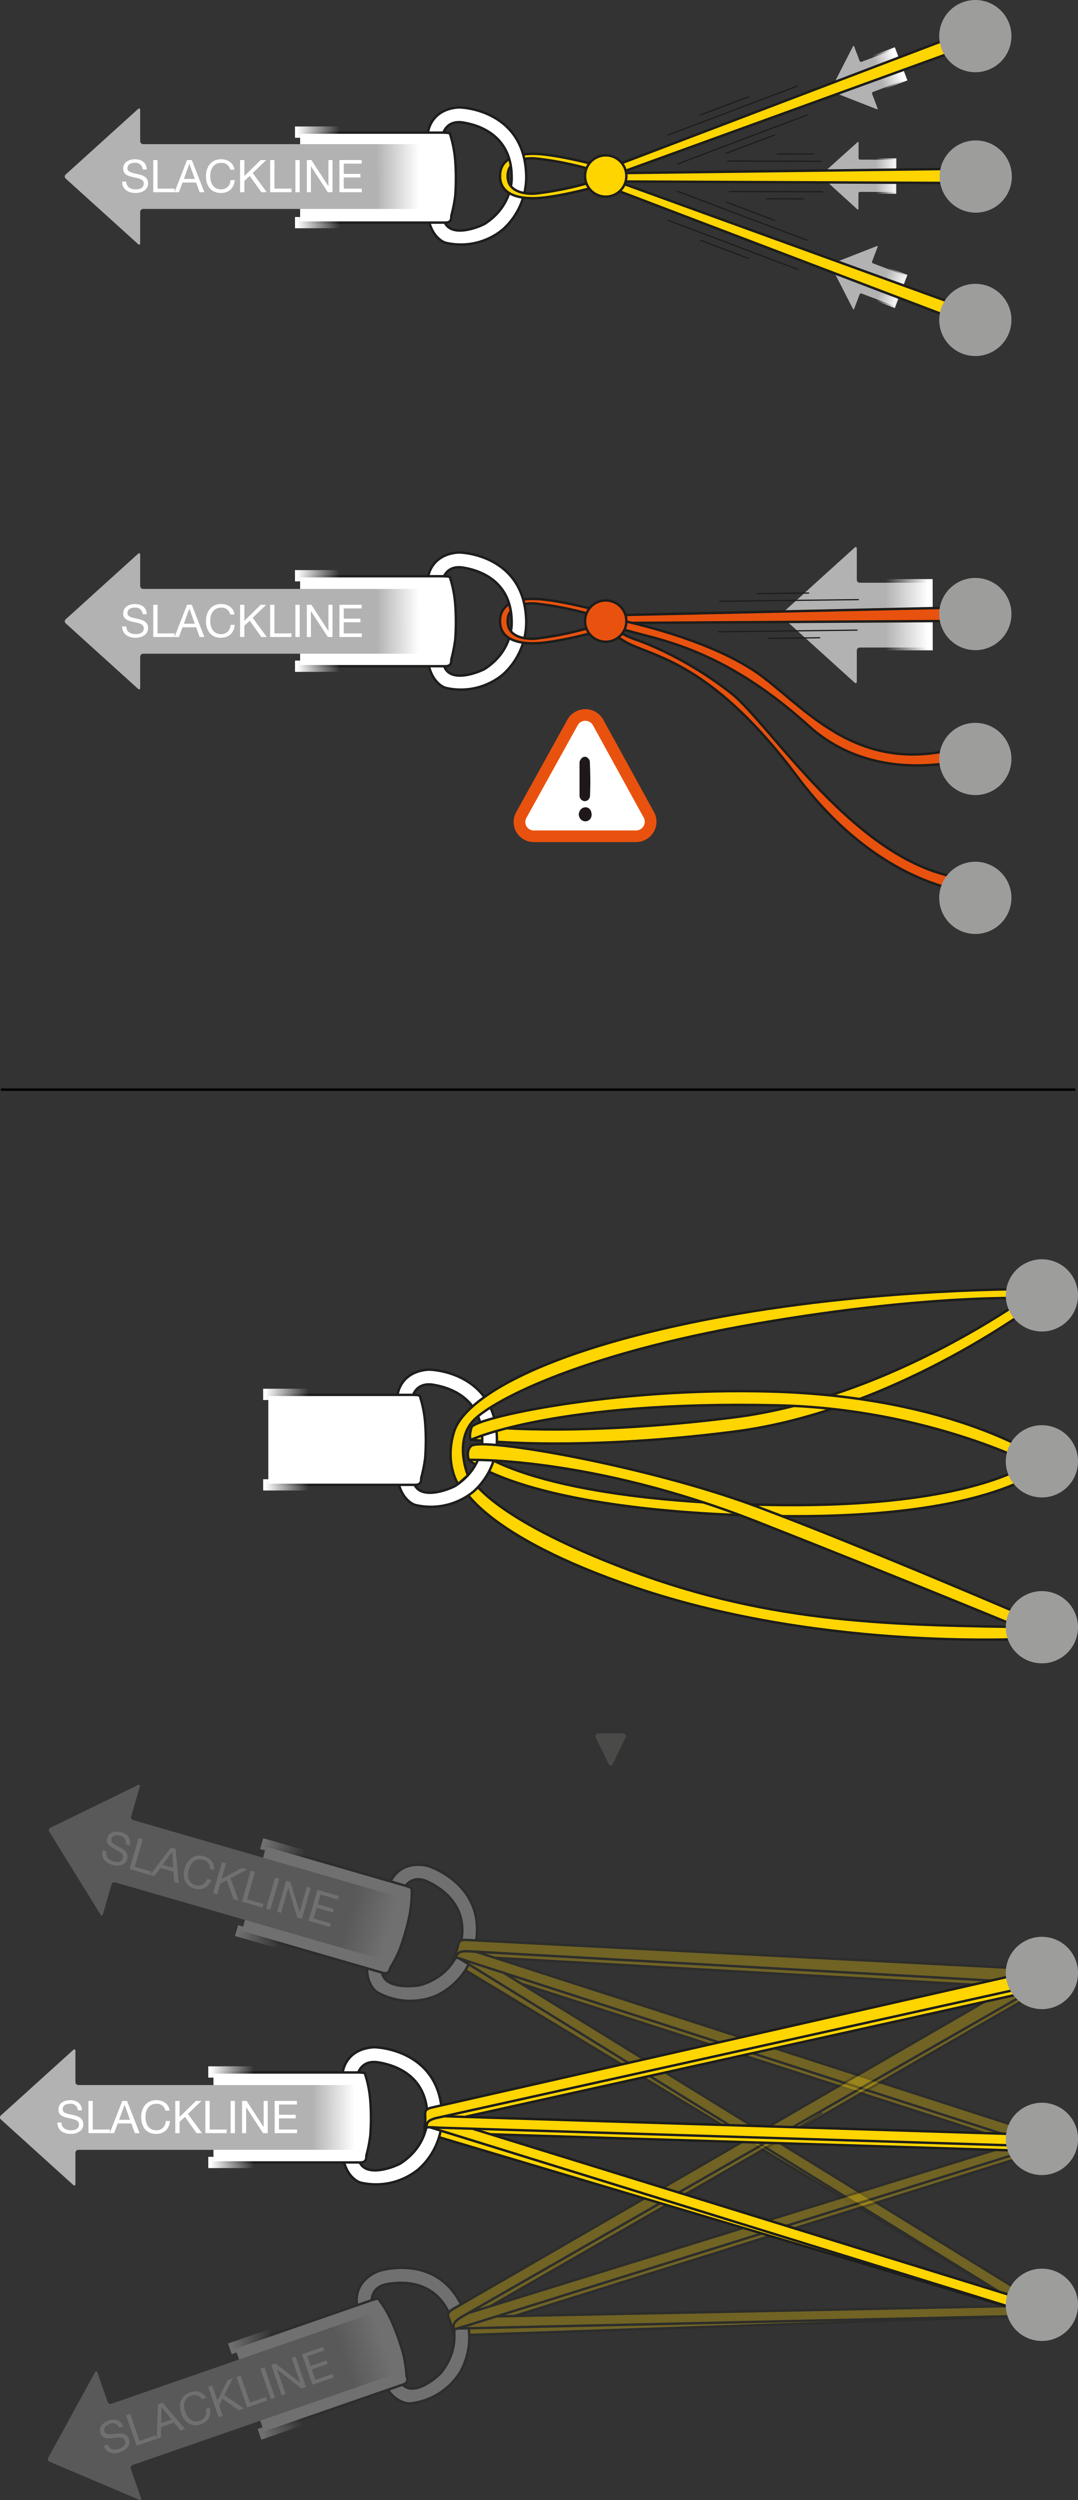 <svg xmlns="http://www.w3.org/2000/svg" xmlns:xlink="http://www.w3.org/1999/xlink" viewBox="0 0 357.505 828.849"><rect x="0" y="0" width="357.505" height="828.849" fill="#333333" stroke="none"/><defs><linearGradient id="linear-gradient" x1="689.248" y1="1514.079" x2="681.314" y2="1514.079" gradientTransform="matrix(-1.783, -0, 0, -1.341, 1522.624, 2234.486)" gradientUnits="userSpaceOnUse"><stop offset="0" stop-color="#fff" stop-opacity="0"/><stop offset="1" stop-color="#fff"/></linearGradient><linearGradient id="linear-gradient-2" x1="299.153" y1="1556.732" x2="295.205" y2="1556.732" gradientTransform="matrix(-1.783, -0, 0, -1.341, 824.368, 2110.32)" xlink:href="#linear-gradient"/><linearGradient id="linear-gradient-3" x1="1136.895" y1="-1374.488" x2="1132.948" y2="-1374.488" gradientTransform="matrix(-0, -1.783, -1.341, 0, -1547.683, 2119.695)" xlink:href="#linear-gradient"/><linearGradient id="linear-gradient-4" x1="1109.869" y1="-1361.898" x2="1105.921" y2="-1361.898" gradientTransform="matrix(-0, -1.783, -1.341, 0, -1532.694, 2034.7)" xlink:href="#linear-gradient"/><linearGradient id="linear-gradient-5" x1="1139.364" y1="-2403.011" x2="1131.429" y2="-2403.011" gradientTransform="matrix(1.783, 0, -0, 0.212, -1918.796, 553.642)" xlink:href="#linear-gradient"/><linearGradient id="linear-gradient-6" x1="1139.348" y1="-2261.632" x2="1131.414" y2="-2261.632" gradientTransform="matrix(1.783, 0, -0, 0.212, -1918.762, 553.654)" xlink:href="#linear-gradient"/><linearGradient id="linear-gradient-7" x1="1139.286" y1="-1709.95" x2="1131.352" y2="-1709.95" gradientTransform="matrix(1.783, 0, -0, 0.212, -1918.642, 553.642)" xlink:href="#linear-gradient"/><linearGradient id="linear-gradient-8" x1="1139.27" y1="-1568.571" x2="1131.336" y2="-1568.571" gradientTransform="matrix(1.783, 0, -0, 0.212, -1918.608, 553.655)" xlink:href="#linear-gradient"/><linearGradient id="linear-gradient-9" x1="1133.299" y1="-289.592" x2="1125.277" y2="-289.592" gradientTransform="matrix(1.783, 0, -0, 0.212, -1918.325, 553.688)" xlink:href="#linear-gradient"/><linearGradient id="linear-gradient-10" x1="1133.315" y1="-430.971" x2="1125.293" y2="-430.971" gradientTransform="matrix(1.783, 0, -0, 0.212, -1918.357, 553.677)" xlink:href="#linear-gradient"/><linearGradient id="linear-gradient-11" x1="783.833" y1="1622.639" x2="775.899" y2="1622.639" gradientTransform="matrix(-1.783, -0, 0, -1.341, 1522.441, 2234.698)" xlink:href="#linear-gradient"/><linearGradient id="linear-gradient-12" x1="783.913" y1="1512.677" x2="775.979" y2="1512.677" gradientTransform="matrix(-1.783, -0, 0, -1.341, 1522.626, 2234.698)" xlink:href="#linear-gradient"/><linearGradient id="linear-gradient-13" x1="1173.638" y1="1112.404" x2="1165.616" y2="1112.404" gradientTransform="matrix(-0, 1.783, -0.212, -0, 322.705, -1443.597)" xlink:href="#linear-gradient"/><linearGradient id="linear-gradient-14" x1="745.569" y1="1088.46" x2="737.635" y2="1088.46" gradientTransform="matrix(0, -1.783, 1.341, 0, -1337.417, 1959.437)" xlink:href="#linear-gradient"/><linearGradient id="linear-gradient-15" x1="1173.653" y1="971.024" x2="1165.632" y2="971.024" gradientTransform="matrix(-0, 1.783, -0.212, -0, 301.047, -1472.447)" xlink:href="#linear-gradient"/><linearGradient id="linear-gradient-16" x1="1120.986" y1="-401.355" x2="1112.965" y2="-401.355" gradientTransform="matrix(1.783, 0, -0, 0.212, -1898.052, 889.404)" xlink:href="#linear-gradient"/><linearGradient id="linear-gradient-17" x1="798.215" y1="1327.997" x2="790.281" y2="1327.997" gradientTransform="matrix(-1.783, -0, 0, -1.341, 1536.482, 2560.43)" xlink:href="#linear-gradient"/><linearGradient id="linear-gradient-18" x1="1121.002" y1="-542.735" x2="1112.98" y2="-542.735" gradientTransform="matrix(1.783, 0, -0, 0.212, -1907.911, 891.048)" xlink:href="#linear-gradient"/><linearGradient id="linear-gradient-19" x1="1122.976" y1="768.977" x2="1114.954" y2="768.977" gradientTransform="matrix(1.783, 0, -0, 0.212, -1918.094, 553.707)" xlink:href="#linear-gradient"/><linearGradient id="linear-gradient-20" x1="796.23" y1="1142.804" x2="788.296" y2="1142.804" gradientTransform="matrix(-1.783, -0, 0, -1.341, 1523.249, 2234.726)" xlink:href="#linear-gradient"/><linearGradient id="linear-gradient-21" x1="1122.991" y1="627.597" x2="1114.97" y2="627.597" gradientTransform="matrix(1.783, 0, -0, 0.212, -1918.124, 553.696)" xlink:href="#linear-gradient"/></defs><title>ancrage-slackline-2-2 </title><g id="Calque_2" data-name="Calque 2"><g id="Calque_1-2" data-name="Calque 1"><path d="M156.123,477.249s32.52,4.326,87.118-2.587,102.782-44.15,102.782-44.15l-1.724-3.122s-47.288,35.817-101.058,42.548-84.469,2.89-84.469,2.89Z" fill="#ffd500" stroke="#1d1d1b" stroke-linecap="round" stroke-linejoin="round" stroke-width="0.8"/><path d="M155.474,484.004s18.543,16.703,98.157,18.56c77.333,1.804,94.218-17.295,94.218-17.295l-1.789-3.331s-16.825,18.942-94.662,16.918S157.295,480.221,157.295,480.221Z" fill="#ffd500" stroke="#1d1d1b" stroke-linecap="round" stroke-linejoin="round" stroke-width="0.8"/><line x1="0.304" y1="361.258" x2="356.635" y2="361.258" fill="none" stroke="#000" stroke-width="0.8"/><path d="M216.843,269.147l-16.73-30.449-.023-.047-.031-.051a6.809,6.809,0,0,0-11.906.039l-.024.035-.016.031-16.922,30.559a6.633,6.633,0,0,0,.051,6.609,6.761,6.761,0,0,0,6.066,3.305h33.477a6.809,6.809,0,0,0,6.027-3.391A6.644,6.644,0,0,0,216.843,269.147Z" fill="#e9520e"/><path d="M213.397,270.94a2.813,2.813,0,0,1,.043,2.922,2.917,2.917,0,0,1-2.562,1.469h-33.684a2.813,2.813,0,0,1-2.551-4.293L191.577,240.463a2.895,2.895,0,0,1,5.066-.012Z" fill="#fff"/><path d="M191.932,269.967a3.034,3.034,0,0,1,.414-1.279,2.16,2.16,0,0,1,.801-.773,2.185,2.185,0,0,1,.984-.268,1.82,1.82,0,0,1,.969.236,2,2,0,0,1,.758.758,2.658,2.658,0,0,1,.328,1.264,2.185,2.185,0,0,1-.574,1.754,2.079,2.079,0,0,1-1.395.646,2.158,2.158,0,0,1-1.473-.537A2.517,2.517,0,0,1,191.932,269.967Zm.285-17.436a2.836,2.836,0,0,1,.715-1.185,1.544,1.544,0,0,1,.957-.457,1.421,1.421,0,0,1,.969.332,2.453,2.453,0,0,1,.754,1.152q.059,1.644.102,3.096.041,1.453.055,2.811.018,1.359-.012,2.686-.029,1.327-.086,2.717a1.921,1.921,0,0,1-.586,1.469,1.639,1.639,0,0,1-1.195.457,1.785,1.785,0,0,1-1.172-.535,1.922,1.922,0,0,1-.527-1.453V252.721Z" fill="#1e181a"/><path d="M196.124,62.315s-12.584,3.397-19.245,3.397c-2.39,0-11.05-.065-11.05-7.345v-.021c0-7.279,8.66-7.345,11.05-7.345,6.661,0,19.671,3.397,19.671,3.397l2.084,2.603a108.062,108.062,0,0,0-20.984-4.465s-9.297-.971-9.297,5.809v.023c0,6.78,9.297,5.809,9.297,5.809a106.886,106.886,0,0,0,20.558-4.465Z" fill="#ffd500" stroke="#1d1d1b" stroke-linecap="round" stroke-linejoin="round" stroke-width="0.8"/><path d="M308.321,214.683h-23.184a1,1,0,0,0-.995.997v10.288c0,.55-.337.697-.742.329l-23.962-21.686a.895.895,0,0,1,0-1.345l23.962-21.689c.405-.368.742-.218.742.331v10.288a1.001,1.001,0,0,0,.995,1.002h23.184" fill="#b2b2b2"/><rect x="292.515" y="191.994" width="16.8" height="23.623" transform="translate(-0.256 0.378) rotate(-0.072)" fill="url(#linear-gradient)"/><path d="M209.143,213.676s-5.265-2.392-6.073-4.676c0,0,.376.051,1.071.145s1.081.128,1.081.128c1.356,1.212,5.226,2.651,5.226,2.651s15.097,4.737,31.881,17.78c13.872,10.779,45.241,62.612,83.265,61.798l.462,4.775s-32.248.559-61.854-39.061C237.236,221.129,218.294,217.961,209.143,213.676Z" fill="#e9520e" stroke="#1d1d1b" stroke-miterlimit="10" stroke-width="0.8"/><path d="M300.298,26.398l-10.786,4.088a.498.498,0,0,0-.287.639l1.814,4.787c.097.256-.034.384-.287.284l-14.972-5.865a.445.445,0,0,1-.237-.625l7.324-14.316c.124-.243.307-.233.404.023l1.814,4.787a.498.498,0,0,0,.64.291l10.786-4.088" fill="#b2b2b2"/><rect x="290.755" y="16.766" width="8.359" height="11.754" transform="translate(11.221 106.342) rotate(-20.827)" fill="url(#linear-gradient-2)"/><polyline points="199.879 56.487 322.653 9.72 324.287 14.22 200.876 58.995" fill="#ffd500" stroke="#1d1d1b" stroke-linecap="round" stroke-linejoin="round" stroke-width="0.8"/><circle cx="323.456" cy="11.973" r="11.973" transform="translate(49.902 184.991) rotate(-34.432)" fill="#9d9d9c"/><line x1="221.579" y1="44.751" x2="264.585" y2="28.476" fill="#ffd500" stroke="#1d1d1b" stroke-linecap="round" stroke-linejoin="round" stroke-width="0.4"/><line x1="232.348" y1="38.124" x2="248.356" y2="32.07" fill="#ffd500" stroke="#1d1d1b" stroke-linecap="round" stroke-linejoin="round" stroke-width="0.4"/><line x1="267.643" y1="38.124" x2="224.637" y2="54.398" fill="#ffd500" stroke="#1d1d1b" stroke-linecap="round" stroke-linejoin="round" stroke-width="0.4"/><line x1="256.874" y1="44.751" x2="240.867" y2="50.805" fill="#ffd500" stroke="#1d1d1b" stroke-linecap="round" stroke-linejoin="round" stroke-width="0.4"/><path d="M300.298,91.397l-10.786-4.088a.498.498,0,0,1-.287-.639l1.814-4.787c.097-.256-.034-.384-.287-.284l-14.972,5.865a.445.445,0,0,0-.237.626l7.324,14.316c.124.243.307.233.404-.023l1.814-4.787a.498.498,0,0,1,.64-.291l10.786,4.088" fill="#b2b2b2"/><rect x="289.058" y="90.973" width="11.754" height="8.359" transform="translate(101.135 336.983) rotate(-69.173)" fill="url(#linear-gradient-3)"/><polyline points="199.879 61.309 322.653 108.076 324.287 103.576 200.876 58.801" fill="#ffd500" stroke="#1d1d1b" stroke-linecap="round" stroke-linejoin="round" stroke-width="0.8"/><line x1="221.579" y1="73.045" x2="264.585" y2="89.32" fill="#ffd500" stroke="#1d1d1b" stroke-linecap="round" stroke-linejoin="round" stroke-width="0.4"/><line x1="232.348" y1="79.672" x2="248.356" y2="85.726" fill="#ffd500" stroke="#1d1d1b" stroke-linecap="round" stroke-linejoin="round" stroke-width="0.4"/><line x1="267.643" y1="79.672" x2="224.637" y2="63.397" fill="#ffd500" stroke="#1d1d1b" stroke-linecap="round" stroke-linejoin="round" stroke-width="0.4"/><line x1="256.874" y1="73.045" x2="240.867" y2="66.991" fill="#ffd500" stroke="#1d1d1b" stroke-linecap="round" stroke-linejoin="round" stroke-width="0.4"/><circle cx="323.456" cy="106.066" r="11.973" transform="translate(-3.302 201.477) rotate(-34.432)" fill="#9d9d9c"/><path d="M296.754,52.953l-11.535-.028a.498.498,0,0,1-.494-.497l.012-5.119c.001-.274-.167-.347-.369-.164L272.42,57.905a.445.445,0,0,0-.002.669l11.896,10.82c.201.184.369.11.37-.164l.012-5.119a.498.498,0,0,1,.496-.498l11.535.028" fill="#b2b2b2"/><rect x="287.179" y="54.177" width="11.754" height="8.359" transform="translate(233.617 351.195) rotate(-89.788)" fill="url(#linear-gradient-4)"/><polyline points="201.426 60.148 323.549 60.693 323.495 55.905 201.476 57.45" fill="#ffd500" stroke="#1d1d1b" stroke-linecap="round" stroke-linejoin="round" stroke-width="0.8"/><line x1="241.862" y1="63.493" x2="272.803" y2="63.583" fill="#ffd500" stroke="#1d1d1b" stroke-linecap="round" stroke-linejoin="round" stroke-width="0.4"/><line x1="254.274" y1="65.903" x2="266.339" y2="65.933" fill="#ffd500" stroke="#1d1d1b" stroke-linecap="round" stroke-linejoin="round" stroke-width="0.4"/><line x1="272.268" y1="53.476" x2="241.327" y2="53.386" fill="#ffd500" stroke="#1d1d1b" stroke-linecap="round" stroke-linejoin="round" stroke-width="0.4"/><line x1="269.848" y1="51.065" x2="257.782" y2="51.035" fill="#ffd500" stroke="#1d1d1b" stroke-linecap="round" stroke-linejoin="round" stroke-width="0.4"/><circle cx="323.593" cy="58.529" r="11.973" transform="translate(90.238 290.226) rotate(-55.048)" fill="#9d9d9c"/><path d="M174.512,58.407c-.42-21.664-20.896-22.928-22.642-22.782-9.225.769-9.926,8.314-9.926,8.314l-.069,8.947-.07,16.999c.35,7.897,4.827,10.331,6.011,10.605a21.91,21.91,0,0,0,18.939-4.403A23.427,23.427,0,0,0,174.512,58.407Zm-13.628,15.724c-1.219.799-14.604,6.709-13.976-4.263l-.488-16.982.208-7.478s.699-5.941,7.198-4.753c2.747.503,15.865,2.866,15.865,18.031C169.69,58.686,170.362,67.911,160.883,74.132Z" fill="#fff" stroke="#1d1d1b" stroke-linecap="round" stroke-linejoin="round" stroke-width="0.8" fill-rule="evenodd"/><path d="M168.354,58.368c0,6.78,9.297,5.809,9.297,5.809a106.886,106.886,0,0,0,20.558-4.465l-2.084,2.603s-12.584,3.397-19.245,3.397c-2.39,0-11.05-.065-11.05-7.345" fill="#ffd500" stroke="#1d1d1b" stroke-linecap="round" stroke-linejoin="round" stroke-width="0.8"/><circle cx="200.876" cy="58.353" r="6.851" fill="#ffd500" stroke="#1d1d1b" stroke-linecap="round" stroke-linejoin="round" stroke-width="0.8"/><path d="M196.124,209.875s-12.584,3.397-19.245,3.397c-2.39,0-11.05-.065-11.05-7.345v-.021c0-7.279,8.66-7.345,11.05-7.345,6.661,0,19.671,3.397,19.671,3.397l2.084,2.603a108.062,108.062,0,0,0-20.984-4.465s-9.297-.971-9.297,5.809v.023c0,6.78,9.297,5.809,9.297,5.809a106.886,106.886,0,0,0,20.558-4.465Z" fill="#e9520e" stroke="#1d1d1b" stroke-miterlimit="10" stroke-width="0.8"/><polyline points="199.879 204.047 322.653 201.32 324.287 205.82 200.876 206.555" fill="#e9520e" stroke="#1d1d1b" stroke-miterlimit="10" stroke-width="0.8"/><circle cx="323.456" cy="203.574" r="11.973" transform="translate(-58.436 218.561) rotate(-34.432)" fill="#9d9d9c"/><line x1="238.685" y1="199.347" x2="284.664" y2="198.797" fill="#ffd500" stroke="#1d1d1b" stroke-linecap="round" stroke-linejoin="round" stroke-width="0.4"/><line x1="251.073" y1="196.812" x2="268.186" y2="196.611" fill="#ffd500" stroke="#1d1d1b" stroke-linecap="round" stroke-linejoin="round" stroke-width="0.4"/><line x1="284.23" y1="208.909" x2="238.251" y2="209.458" fill="#ffd500" stroke="#1d1d1b" stroke-linecap="round" stroke-linejoin="round" stroke-width="0.4"/><line x1="271.842" y1="211.444" x2="254.729" y2="211.645" fill="#ffd500" stroke="#1d1d1b" stroke-linecap="round" stroke-linejoin="round" stroke-width="0.4"/><circle cx="323.456" cy="297.666" r="11.973" transform="translate(-111.639 235.046) rotate(-34.432)" fill="#9d9d9c"/><path d="M203.906,207.583s-5.035-1.724-5.843-4.007c0,0,.376.051,1.071.145s1.081.128,1.081.128c1.356,1.212,4.928,1.663,4.928,1.663s31.001,6.076,47.902,18.967c16.562,12.633,34.85,35.524,72.549,20.976l.462,4.775s-33.384,12.544-57.869-9.587C235.882,211.444,213.058,211.867,203.906,207.583Z" fill="#e9520e" stroke="#1d1d1b" stroke-miterlimit="10" stroke-width="0.8"/><circle cx="323.456" cy="251.618" r="11.973" transform="translate(-85.602 226.978) rotate(-34.432)" fill="#9d9d9c"/><path d="M174.512,205.967c-.42-21.664-20.896-22.928-22.642-22.782-9.225.769-9.926,8.314-9.926,8.314l-.069,8.947-.07,16.999c.35,7.897,4.827,10.331,6.011,10.605a21.91,21.91,0,0,0,18.939-4.403A23.427,23.427,0,0,0,174.512,205.967Zm-13.628,15.724c-1.219.799-14.604,6.709-13.976-4.263l-.488-16.982.208-7.478s.699-5.941,7.198-4.753c2.747.503,15.865,2.866,15.865,18.031C169.69,206.246,170.362,215.47,160.883,221.691Z" fill="#fff" stroke="#1d1d1b" stroke-linecap="round" stroke-linejoin="round" stroke-width="0.8" fill-rule="evenodd"/><path d="M168.354,205.928c0,6.78,9.297,5.809,9.297,5.809a106.886,106.886,0,0,0,20.558-4.465l-2.084,2.603s-12.584,3.397-19.245,3.397c-2.39,0-11.05-.065-11.05-7.345" fill="#e9520e" stroke="#1d1d1b" stroke-miterlimit="10" stroke-width="0.8"/><circle cx="200.876" cy="205.913" r="6.851" fill="#e9520e" stroke="#1d1d1b" stroke-miterlimit="10" stroke-width="0.8"/><path d="M99.532,43.969h46.243c3.083,0,3.543.108,3.543.673a38.602,38.602,0,0,1,1.659,8.703,78.08,78.08,0,0,1,0,11.516,46.721,46.721,0,0,1-1.292,6.598c-.081.727.242,2.342-2.019,2.342h-48.133" fill="#fff" stroke="#1d1d1b" stroke-linecap="round" stroke-linejoin="round" stroke-width="0.8" fill-rule="evenodd"/><rect x="97.838" y="41.931" width="16.8" height="3.738" transform="translate(-0.046 0.111) rotate(-0.06)" fill="url(#linear-gradient-5)"/><rect x="97.838" y="71.932" width="16.8" height="3.738" transform="translate(-0.077 0.111) rotate(-0.06)" fill="url(#linear-gradient-6)"/><path d="M99.532,191.037h46.243c3.083,0,3.543.108,3.543.673a38.602,38.602,0,0,1,1.659,8.703,78.08,78.08,0,0,1,0,11.516,46.721,46.721,0,0,1-1.292,6.598c-.081.727.242,2.342-2.019,2.342h-48.133" fill="#fff" stroke="#1d1d1b" stroke-linecap="round" stroke-linejoin="round" stroke-width="0.8" fill-rule="evenodd"/><rect x="97.838" y="188.999" width="16.8" height="3.738" transform="matrix(1, -0.001, 0.001, 1, -0.2, 0.111)" fill="url(#linear-gradient-7)"/><rect x="97.838" y="219" width="16.8" height="3.738" transform="translate(-0.23 0.111) rotate(-0.06)" fill="url(#linear-gradient-8)"/><path d="M344.3,543.136s-69.649,4.888-133.658-16.85c-50.936-17.298-57.427-33.7-57.427-33.7l2.921-2.766s5.223,12.93,52.627,30.771,87.474,18.292,136.769,18.901" fill="#ffd500" stroke="#1d1d1b" stroke-linecap="round" stroke-linejoin="round" stroke-width="0.8"/><path d="M164.797,476.885c-.424-21.664-21.127-22.928-22.892-22.782-9.327.768-10.035,8.314-10.035,8.314l-.069,8.947-.071,16.999c.354,7.897,4.88,10.331,6.077,10.605a22.323,22.323,0,0,0,19.148-4.403A23.285,23.285,0,0,0,164.797,476.885Zm-13.779,15.724c-1.232.799-14.766,6.709-14.131-4.263l-.494-16.982.211-7.478s.707-5.941,7.278-4.753c2.777.503,16.04,2.866,16.04,18.031C159.922,477.164,160.601,486.388,151.018,492.609Z" fill="#fff" stroke="#1d1d1b" stroke-linecap="round" stroke-linejoin="round" stroke-width="0.8" fill-rule="evenodd"/><path d="M88.989,462.447h46.753c3.117,0,3.582.108,3.582.673a38.236,38.236,0,0,1,1.677,8.703,77.236,77.236,0,0,1,0,11.516,46.274,46.274,0,0,1-1.307,6.598c-.082.727.245,2.342-2.042,2.342H88.989" fill="#fff" stroke="#1d1d1b" stroke-linecap="round" stroke-linejoin="round" stroke-width="0.8" fill-rule="evenodd"/><rect x="87.277" y="490.41" width="16.986" height="3.738" transform="translate(-0.507 0.099) rotate(-0.059)" fill="url(#linear-gradient-9)"/><rect x="87.277" y="460.409" width="16.986" height="3.738" transform="translate(-0.479 0.099) rotate(-0.059)" fill="url(#linear-gradient-10)"/><path d="M342.436,536.874s-55.076-23.774-91.199-37.307-91.696-23.257-95.008-20.165c-1.827,1.706-.756,4.601-.756,4.601s40.386-1.229,95.678,20.53c51.361,20.213,91.285,36.799,91.285,36.799" fill="#ffd500" stroke="#1d1d1b" stroke-linecap="round" stroke-linejoin="round" stroke-width="0.8"/><path d="M344.3,427.391s-54.933-.669-109.786,10.034-80.455,26.075-83.924,37.238c-3.234,10.405,1.322,17.336,1.322,17.336L155.177,489.12s-4.587-10.819,1.528-17.854c5.163-5.939,33.614-22.007,94.609-32.503s94.709-8.25,94.709-8.25" fill="#ffd500" stroke="#1d1d1b" stroke-linecap="round" stroke-linejoin="round" stroke-width="0.8"/><circle cx="345.532" cy="429.472" r="11.973" transform="translate(-151.551 667.687) rotate(-76.787)" fill="#9d9d9c"/><circle cx="345.532" cy="539.491" r="11.973" transform="translate(-258.658 752.558) rotate(-76.787)" fill="#9d9d9c"/><path d="M139.029,69.274H47.487a1,1,0,0,0-.995.997v10.288c0,.55-.337.697-.742.329L21.788,59.202a.895.895,0,0,1,0-1.345l23.962-21.689c.405-.368.742-.218.742.331V46.788a1.001,1.001,0,0,0,.995,1.002h91.542" fill="#b2b2b2"/><rect x="123.701" y="46.585" width="16.8" height="23.623" transform="translate(-0.073 0.166) rotate(-0.072)" fill="url(#linear-gradient-11)"/><path d="M47.313,56.178a2.317,2.317,0,0,0-2.647-2.183c-1.211,0-2.393.434-2.393,1.824,0,2.632,6.834.778,6.834,4.979,0,2.273-2.228,3.186-4.172,3.186-2.393,0-4.412-1.182-4.412-3.769h1.346c0,1.794,1.496,2.572,3.11,2.572,1.286,0,2.707-.404,2.707-1.944,0-2.931-6.833-1.002-6.833-4.919,0-2.153,1.914-3.125,3.873-3.125,2.183,0,3.858,1.032,3.933,3.379Z" fill="#fff"/><path d="M50.826,53.053h1.42v9.48h5.652v1.196H50.826Z" fill="#fff"/><path d="M62.039,53.053h1.57l4.172,10.677H66.211l-1.166-3.215H60.529l-1.196,3.215H57.867ZM60.978,59.319h3.619l-1.78-4.98h-.03Z" fill="#fff"/><path d="M76.333,56.268a2.812,2.812,0,0,0-2.99-2.273c-2.542,0-3.619,2.094-3.619,4.322,0,2.438,1.077,4.471,3.634,4.471A3.021,3.021,0,0,0,76.438,59.708h1.42c-.284,2.677-1.914,4.277-4.621,4.277-3.305,0-4.935-2.453-4.935-5.563s1.765-5.623,5.054-5.623c2.228,0,4.083,1.196,4.396,3.469Z" fill="#fff"/><path d="M79.621,53.053H81.041v5.323l5.413-5.323h1.839L83.793,57.36l4.681,6.37H86.679l-3.858-5.398L81.041,59.992v3.738H79.621Z" fill="#fff"/><path d="M89.593,53.053h1.42v9.48H96.666v1.196H89.593Z" fill="#fff"/><path d="M97.966,53.053h1.421V63.73h-1.421Z" fill="#fff"/><path d="M101.763,53.053h1.51l5.623,8.658h.03v-8.658h1.346V63.73h-1.555l-5.578-8.568h-.03v8.568h-1.346Z" fill="#fff"/><path d="M112.573,53.053h7.372v1.196h-5.952v3.395h5.548v1.196h-5.548v3.693h5.997v1.196h-7.417Z" fill="#fff"/><path d="M139.029,216.733H47.487a1,1,0,0,0-.995.997v10.288c0,.55-.337.697-.742.329L21.788,206.661a.895.895,0,0,1,0-1.345l23.962-21.689c.405-.368.742-.218.742.331v10.288a1.001,1.001,0,0,0,.995,1.002h91.542" fill="#b2b2b2"/><rect x="123.701" y="194.044" width="16.8" height="23.623" transform="translate(-0.258 0.166) rotate(-0.072)" fill="url(#linear-gradient-12)"/><path d="M47.313,203.637a2.317,2.317,0,0,0-2.647-2.183c-1.211,0-2.393.434-2.393,1.824,0,2.632,6.834.778,6.834,4.979,0,2.273-2.228,3.186-4.172,3.186-2.393,0-4.412-1.182-4.412-3.769h1.346c0,1.794,1.496,2.572,3.11,2.572,1.286,0,2.707-.404,2.707-1.944,0-2.931-6.833-1.002-6.833-4.919,0-2.153,1.914-3.125,3.873-3.125,2.183,0,3.858,1.032,3.933,3.379Z" fill="#fff"/><path d="M50.826,200.512h1.42v9.48h5.652v1.196H50.826Z" fill="#fff"/><path d="M62.039,200.512h1.57l4.172,10.677H66.211l-1.166-3.215H60.529l-1.196,3.215H57.867ZM60.978,206.778h3.619l-1.78-4.98h-.03Z" fill="#fff"/><path d="M76.333,203.727a2.812,2.812,0,0,0-2.99-2.273c-2.542,0-3.619,2.094-3.619,4.322,0,2.438,1.077,4.471,3.634,4.471a3.021,3.021,0,0,0,3.081-3.081h1.42c-.284,2.677-1.914,4.277-4.621,4.277-3.305,0-4.935-2.453-4.935-5.563s1.765-5.623,5.054-5.623c2.228,0,4.083,1.196,4.396,3.469Z" fill="#fff"/><path d="M79.621,200.512H81.041v5.323l5.413-5.323h1.839L83.793,204.819l4.681,6.37H86.679l-3.858-5.398-1.78,1.66v3.738H79.621Z" fill="#fff"/><path d="M89.593,200.512h1.42v9.48H96.666v1.196H89.593Z" fill="#fff"/><path d="M97.966,200.512h1.421v10.677h-1.421Z" fill="#fff"/><path d="M101.763,200.512h1.51l5.623,8.658h.03v-8.658h1.346v10.677h-1.555l-5.578-8.568h-.03v8.568h-1.346Z" fill="#fff"/><path d="M112.573,200.512h7.372v1.196h-5.952v3.395h5.548v1.196h-5.548v3.693h5.997v1.196h-7.417Z" fill="#fff"/><path d="M346.075,483.945s-29.111-20.866-90.336-22.596c-52.169-1.474-98.392,8.751-99.357,11.858-.99,3.187-.258,4.156-.258,4.156s28.075-13.102,101.829-11.443c50.442,1.135,86.37,20.457,86.37,20.457" fill="#ffd500" stroke="#1d1d1b" stroke-linecap="round" stroke-linejoin="round" stroke-width="0.8"/><circle cx="345.532" cy="484.482" r="11.973" transform="translate(-205.105 710.123) rotate(-76.787)" fill="#9d9d9c"/><g opacity="0.3"><path d="M154.521,651.765l190.639,61.46.863-3.75-189.289-61.038s-3.179-.582-3.15-1.2c0,0-1.581-.59-1.609.057a13.84,13.84,0,0,1-1.233,3.092C150.513,650.818,150.138,650.119,154.521,651.765Z" fill="#ffd500" stroke="#1d1d1b" stroke-linecap="round" stroke-linejoin="round" stroke-width="0.8"/><path d="M154.295,644.807l190.764,9.834,1.042,4.675L155.058,648.579s-3.204-.339-3.9,1.029-1.007,1.897-1.007,1.897-.489-.369.064-1.451a12.393,12.393,0,0,0,1.021-2.702C151.712,645.842,151.427,644.64,154.295,644.807Z" fill="#ffd500" stroke="#1d1d1b" stroke-linecap="round" stroke-linejoin="round" stroke-width="0.8"/><path d="M152.121,651.875,344.225,767.745l1.799-3.402L155.116,649.228s-1.846-1.058-1.658-1.648a1.236,1.236,0,0,0-.931.741,6.314,6.314,0,0,1-.542,1.316C151.748,650.079,151.119,651.149,152.121,651.875Z" fill="#ffd500" stroke="#1d1d1b" stroke-linecap="round" stroke-linejoin="round" stroke-width="0.8"/><path d="M157.196,646.789c5.608-20.93-13.929-27.893-15.665-28.243-9.173-1.852-11.949,5.201-11.949,5.201l-2.551,8.575-4.788,16.311c-1.853,7.685,1.82,11.28,2.893,11.876a22.323,22.323,0,0,0,19.618,1.088A23.285,23.285,0,0,0,157.196,646.789ZM139.593,658.068c-1.406.426-16.048,2.345-12.391-8.019l4.242-16.452,2.279-7.125s2.329-5.511,8.311-2.545c2.528,1.254,14.613,7.208,10.402,21.776C152.436,645.703,150.527,654.753,139.593,658.068Z" fill="#fff" stroke="#1d1d1b" stroke-linecap="round" stroke-linejoin="round" stroke-width="0.8" fill-rule="evenodd"/><path d="M88.379,611.867l44.914,12.983c2.994.865,3.411,1.098,3.254,1.641a38.236,38.236,0,0,1-.805,8.826,77.236,77.236,0,0,1-3.198,11.063,46.273,46.273,0,0,1-3.087,5.975c-.28.676-.415,2.318-2.612,1.683L80.095,640.526" fill="#fff" stroke="#1d1d1b" stroke-linecap="round" stroke-linejoin="round" stroke-width="0.8" fill-rule="evenodd"/><rect x="84.74" y="633.915" width="3.738" height="16.986" transform="translate(-554.682 547.88) rotate(-73.937)" fill="url(#linear-gradient-13)"/><path d="M126.168,649.502,38.226,624.082a1,1,0,0,0-1.233.682l-2.857,9.883c-.153.528-.517.576-.804.11L16.335,607.269a.895.895,0,0,1,.373-1.292l29.042-14.182c.492-.241.773-.004.621.524l-2.857,9.884a1.001,1.001,0,0,0,.677,1.239l87.942,25.421" fill="#b2b2b2"/><rect x="110.722" y="628.729" width="23.623" height="16.8" transform="translate(-523.637 578.729) rotate(-73.949)" fill="url(#linear-gradient-14)"/><path d="M41.71,611.435a2.316,2.316,0,0,0-1.937-2.832c-1.163-.337-2.419-.248-2.805,1.088-.73,2.527,6.349,2.645,5.183,6.681-.632,2.185-3.025,2.442-4.893,1.902-2.299-.664-3.91-2.36-3.191-4.846l1.292.374c-.498,1.724.723,2.887,2.274,3.335,1.235.356,2.712.363,3.14-1.116.814-2.815-6.286-2.86-5.198-6.624.598-2.068,2.706-2.471,4.588-1.927,2.098.606,3.42,2.062,2.84,4.339Z" fill="#fff"/><path d="M45.953,609.408l1.364.395-2.633,9.108,5.43,1.569-.332,1.148-6.794-1.963Z" fill="#fff"/><path d="M56.726,612.522l1.508.437,1.043,11.415-1.509-.437-.228-3.412-4.338-1.254-2.042,2.756-1.407-.406Zm-2.761,5.725,3.477,1.005-.327-5.278-.028-.009Z" fill="#fff"/><path d="M69.564,619.58a2.811,2.811,0,0,0-2.241-3.014c-2.442-.706-4.058,1.007-4.677,3.146-.677,2.342-.207,4.595,2.249,5.305a3.021,3.021,0,0,0,3.815-2.104l1.364.394c-1.017,2.493-3.026,3.577-5.627,2.826-3.174-.918-4.059-3.727-3.195-6.715.864-2.988,3.257-4.911,6.417-3.997,2.14.618,3.59,2.282,3.26,4.553Z" fill="#fff"/><path d="M73.616,617.404l1.365.395-1.479,5.114,6.679-3.61,1.767.511-5.521,2.887,2.729,7.42-1.724-.499-2.207-6.257-2.171,1.101-1.038,3.592-1.365-.395Z" fill="#fff"/><path d="M83.196,620.174l1.365.395-2.633,9.107,5.43,1.57-.332,1.148-6.795-1.964Z" fill="#fff"/><path d="M91.24,622.499l1.364.395L89.639,633.15l-1.364-.395Z" fill="#fff"/><path d="M94.887,623.553l1.451.419,2.997,9.879.028.009,2.404-8.317,1.293.373L100.096,636.173l-1.493-.432-2.979-9.78-.029-.008-2.379,8.23-1.293-.373Z" fill="#fff"/><path d="M105.272,626.554l7.082,2.048-.332,1.149-5.718-1.652-.942,3.26,5.33,1.541-.333,1.149-5.329-1.54-1.025,3.548,5.761,1.665-.332,1.149-7.126-2.06Z" fill="#fff"/><rect x="93.071" y="605.095" width="3.738" height="16.986" transform="translate(-520.961 535.043) rotate(-73.937)" fill="url(#linear-gradient-15)"/><path d="M152.548,649.439,344.193,767.718l1.833-3.384L156.285,647.431s-1.835-1.076-1.641-1.665a1.236,1.236,0,0,0-.939.731,6.314,6.314,0,0,1-.556,1.31C152.908,648.248,151.554,648.702,152.548,649.439Z" fill="#ffd500" stroke="#1d1d1b" stroke-linecap="round" stroke-linejoin="round" stroke-width="0.8"/><path d="M154.981,650.175,345.161,711.57l.863-3.75L157.194,646.846s-3.179-.582-3.15-1.2c0,0-1.581-.59-1.609.057a13.839,13.839,0,0,1-1.233,3.092C150.973,649.227,150.598,648.528,154.981,650.175Z" fill="#ffd500" stroke="#1d1d1b" stroke-linecap="round" stroke-linejoin="round" stroke-width="0.8"/><path d="M154.772,643.155,345.059,652.922l1.042,4.675L155.535,646.928s-3.204-.339-3.9,1.029-1.007,1.897-1.007,1.897-.489-.369.064-1.451a12.393,12.393,0,0,0,1.021-2.702C152.189,644.19,151.904,642.988,154.772,643.155Z" fill="#ffd500" stroke="#1d1d1b" stroke-linecap="round" stroke-linejoin="round" stroke-width="0.8"/><circle cx="345.532" cy="654.119" r="11.973" transform="translate(-370.251 840.985) rotate(-76.787)" fill="#9d9d9c"/><circle cx="345.532" cy="709.129" r="11.973" transform="translate(-423.805 883.42) rotate(-76.787)" fill="#9d9d9c"/><circle cx="345.532" cy="764.139" r="11.973" transform="translate(-477.358 925.856) rotate(-76.787)" fill="#9d9d9c"/></g><g opacity="0.3"><path d="M154.952,772.732l190.208-59.507.863-3.75L154.839,768.736s-2.933,1.359-3.265.837c0,0-1.631.43-1.281.974a13.84,13.84,0,0,1,.777,3.237C151.132,774.271,150.422,773.916,154.952,772.732Z" fill="#ffd500" stroke="#1d1d1b" stroke-linecap="round" stroke-linejoin="round" stroke-width="0.8"/><path d="M150.752,767.18,345.059,654.64l1.042,4.675L153.552,769.82s-2.813,1.572-2.592,3.091.272,2.13.272,2.13-.612-.019-.785-1.222a12.394,12.394,0,0,0-.725-2.796C149.239,769.515,148.313,768.698,150.752,767.18Z" fill="#ffd500" stroke="#1d1d1b" stroke-linecap="round" stroke-linejoin="round" stroke-width="0.8"/><path d="M153.055,774.207,344.224,767.744l1.799-3.402L153.973,770.317s-2.118.201-2.305-.389a1.236,1.236,0,0,0-.333,1.142,6.314,6.314,0,0,1,.316,1.388C151.714,772.956,151.818,774.192,153.055,774.207Z" fill="#ffd500" stroke="#1d1d1b" stroke-linecap="round" stroke-linejoin="round" stroke-width="0.8"/><path d="M154.265,767.124c-7.497-20.33-27.471-14.743-29.091-14.027-8.56,3.781-6.758,11.143-6.758,11.143l2.865,8.476,5.501,16.084c2.921,7.346,7.995,8.162,9.215,8.03a22.323,22.323,0,0,0,16.65-10.432A23.285,23.285,0,0,0,154.265,767.124Zm-7.868,19.37c-.903,1.159-11.754,11.175-14.747.601l-6.029-15.884-2.25-7.134s-1.278-5.845,5.319-6.875c2.788-.435,16.094-2.546,21.061,11.782C149.75,768.984,153.414,777.477,146.397,786.494Z" fill="#fff" stroke="#1d1d1b" stroke-linecap="round" stroke-linejoin="round" stroke-width="0.8" fill-rule="evenodd"/><path d="M77.91,778.313l44.174-15.314c2.945-1.021,3.42-1.071,3.605-.537a38.236,38.236,0,0,1,4.435,7.673,77.236,77.236,0,0,1,3.772,10.881,46.275,46.275,0,0,1,.927,6.662c.161.714.999,2.133-1.162,2.882L87.681,806.499" fill="#fff" stroke="#1d1d1b" stroke-linecap="round" stroke-linejoin="round" stroke-width="0.8" fill-rule="evenodd"/><rect x="85.595" y="802.409" width="16.986" height="3.738" transform="translate(-259 75.55) rotate(-19.179)" fill="url(#linear-gradient-16)"/><path d="M130.49,787.245,43.998,817.229a1,1,0,0,0-.613,1.268l3.37,9.721c.18.519-.09.769-.593.554L16.417,816.13a.895.895,0,0,1-.44-1.27l15.536-28.341c.262-.481.629-.449.81.07l3.37,9.721a1.001,1.001,0,0,0,1.268.621l86.492-29.984" fill="#b2b2b2"/><rect x="111.981" y="767.425" width="16.8" height="23.623" transform="matrix(0.944, -0.329, 0.329, 0.944, -249.471, 82.881)" fill="url(#linear-gradient-17)"/><path d="M39.528,804.86a2.316,2.316,0,0,0-3.216-1.195c-1.144.396-2.118,1.193-1.663,2.507.862,2.487,6.712-1.503,8.088,2.466.745,2.147-1.062,3.739-2.898,4.376-2.26.784-4.555.329-5.402-2.115l1.271-.441c.588,1.695,2.256,1.94,3.781,1.412,1.215-.421,2.426-1.268,1.921-2.723-.96-2.77-6.785,1.291-8.068-2.41-.705-2.034.785-3.58,2.636-4.222,2.062-.715,3.982-.288,4.822,1.905Z" fill="#fff"/><path d="M41.824,800.757l1.342-.465,3.105,8.958,5.341-1.852.392,1.13-6.683,2.316Z" fill="#fff"/><path d="M52.418,797.084l1.483-.514,7.438,8.721-1.482.515-2.155-2.656-4.267,1.479-.078,3.43-1.385.48Zm1.049,6.268,3.42-1.185-3.313-4.122-.028.01Z" fill="#fff"/><path d="M66.977,795.44a2.813,2.813,0,0,0-3.57-1.168c-2.402.833-2.733,3.164-2.004,5.269.799,2.303,2.482,3.871,4.898,3.034a3.021,3.021,0,0,0,1.901-3.919l1.342-.465c.608,2.622-.407,4.667-2.965,5.554-3.122,1.083-5.466-.701-6.484-3.64s-.175-5.891,2.934-6.968c2.104-.729,4.249-.207,5.29,1.838Z" fill="#fff"/><path d="M69.03,791.325l1.343-.465,1.743,5.029,3.371-6.803,1.738-.603-2.843,5.544,6.509,4.485-1.695.588-5.413-3.837-1.138,2.151,1.225,3.532-1.342.465Z" fill="#fff"/><path d="M78.452,788.058l1.342-.465,3.105,8.957,5.341-1.851.392,1.13-6.683,2.316Z" fill="#fff"/><path d="M86.363,785.316l1.343-.465,3.497,10.088-1.343.465Z" fill="#fff"/><path d="M89.951,784.072l1.427-.494,8.148,6.339.028-.01-2.836-8.181,1.271-.441,3.497,10.088-1.469.509L91.942,785.614l-.029.01,2.807,8.096-1.271.44Z" fill="#fff"/><path d="M100.164,780.531l6.965-2.415.393,1.13-5.623,1.95,1.111,3.208,5.242-1.817.392,1.131-5.241,1.817,1.209,3.489,5.666-1.964.392,1.131-7.008,2.429Z" fill="#fff"/><rect x="75.768" y="774.063" width="16.986" height="3.738" transform="translate(-250.237 70.75) rotate(-19.179)" fill="url(#linear-gradient-18)"/><line x1="272.632" y1="700.509" x2="221.222" y2="731.783" fill="#ffd500" stroke="#1d1d1b" stroke-linecap="round" stroke-linejoin="round" stroke-width="0.4"/><path d="M151.998,771.97l192.194-4.252,1.833-3.384-192.135,3.84s-2.12.18-2.301-.412a1.236,1.236,0,0,0-.345,1.139,6.314,6.314,0,0,1,.302,1.391C151.605,770.79,150.761,771.942,151.998,771.97Z" fill="#ffd500" stroke="#1d1d1b" stroke-linecap="round" stroke-linejoin="round" stroke-width="0.8"/><path d="M154.41,771.168l190.75-59.599.863-3.75L154.297,767.172s-2.933,1.359-3.265.837c0,0-1.631.43-1.281.974a13.84,13.84,0,0,1,.777,3.237C150.59,772.707,149.88,772.352,154.41,771.168Z" fill="#ffd500" stroke="#1d1d1b" stroke-linecap="round" stroke-linejoin="round" stroke-width="0.8"/><path d="M150.189,765.555l194.87-112.634,1.042,4.675L152.989,768.196s-2.813,1.572-2.592,3.091.272,2.13.272,2.13-.612-.019-.785-1.222a12.394,12.394,0,0,0-.725-2.796C148.676,767.891,147.75,767.074,150.189,765.555Z" fill="#ffd500" stroke="#1d1d1b" stroke-linecap="round" stroke-linejoin="round" stroke-width="0.8"/><circle cx="345.532" cy="654.119" r="11.973" transform="translate(-370.251 840.984) rotate(-76.787)" fill="#9d9d9c"/><circle cx="345.532" cy="709.128" r="11.973" transform="translate(-423.804 883.419) rotate(-76.787)" fill="#9d9d9c"/><circle cx="345.532" cy="764.138" r="11.973" transform="translate(-477.358 925.855) rotate(-76.787)" fill="#9d9d9c"/></g><path d="M206.425,574.693a.984.984,0,0,1,.96,1.531l-4.113,8.497c-.408.842-1.075.842-1.482,0l-4.113-8.497a.984.984,0,0,1,.96-1.531Z" fill="#4a4a49"/><path d="M145.412,707.056l199.749,6.169.863-3.75-199.41-6.231s-3.216.324-3.359-.279c0,0-1.682-.128-1.53.501a13.84,13.84,0,0,1-.326,3.313C141.298,707.258,140.744,706.691,145.412,707.056Z" fill="#ffd500" stroke="#1d1d1b" stroke-linecap="round" stroke-linejoin="round" stroke-width="0.8"/><path d="M143.262,700.434l201.797-45.794,1.042,4.675L145.042,703.846s-3.172.564-3.461,2.072-.441,2.102-.441,2.102-.572-.219-.342-1.411a12.393,12.393,0,0,0,.231-2.879C141.068,702.145,140.46,701.07,143.262,700.434Z" fill="#ffd500" stroke="#1d1d1b" stroke-linecap="round" stroke-linejoin="round" stroke-width="0.8"/><path d="M143.136,707.828,344.225,767.744l1.799-3.402-200.745-59.889s-2.067-.504-2.051-1.122a1.236,1.236,0,0,0-.689.97,6.314,6.314,0,0,1-.156,1.415C142.279,706.206,141.972,707.408,143.136,707.828Z" fill="#ffd500" stroke="#1d1d1b" stroke-linecap="round" stroke-linejoin="round" stroke-width="0.8"/><path d="M146.599,701.532c-.424-21.664-21.127-22.928-22.892-22.782-9.327.768-10.035,8.314-10.035,8.314l-.069,8.947-.071,16.999c.354,7.897,4.88,10.331,6.077,10.605a22.323,22.323,0,0,0,19.148-4.403A23.285,23.285,0,0,0,146.599,701.532Zm-13.779,15.724c-1.232.799-14.766,6.709-14.131-4.263l-.494-16.982.211-7.478s.707-5.941,7.278-4.753c2.777.503,16.04,2.866,16.04,18.031C141.725,701.811,142.404,711.035,132.821,717.256Z" fill="#fff" stroke="#1d1d1b" stroke-linecap="round" stroke-linejoin="round" stroke-width="0.8" fill-rule="evenodd"/><path d="M70.792,687.094h46.753c3.117,0,3.582.108,3.582.673a38.236,38.236,0,0,1,1.677,8.703,77.236,77.236,0,0,1,0,11.516,46.274,46.274,0,0,1-1.307,6.598c-.082.727.245,2.342-2.042,2.342H70.792" fill="#fff" stroke="#1d1d1b" stroke-linecap="round" stroke-linejoin="round" stroke-width="0.8" fill-rule="evenodd"/><rect x="69.079" y="715.057" width="16.986" height="3.738" transform="translate(-0.738 0.08) rotate(-0.059)" fill="url(#linear-gradient-19)"/><path d="M117.545,712.755H26.003a1,1,0,0,0-.995.997v10.288c0,.55-.337.697-.742.329L.304,702.683a.895.895,0,0,1,0-1.345l23.962-21.689c.405-.368.742-.218.742.331v10.288a1.001,1.001,0,0,0,.995,1.002h91.542" fill="#b2b2b2"/><rect x="102.218" y="690.066" width="16.8" height="23.623" transform="translate(-0.881 0.139) rotate(-0.072)" fill="url(#linear-gradient-20)"/><path d="M25.829,699.66A2.318,2.318,0,0,0,23.182,697.477c-1.211,0-2.393.434-2.393,1.824,0,2.632,6.834.778,6.834,4.979,0,2.273-2.228,3.186-4.172,3.186-2.393,0-4.411-1.182-4.411-3.769h1.346c0,1.794,1.495,2.572,3.11,2.572,1.286,0,2.706-.404,2.706-1.944,0-2.931-6.833-1.002-6.833-4.919,0-2.153,1.914-3.125,3.873-3.125,2.183,0,3.857,1.032,3.933,3.379Z" fill="#fff"/><path d="M29.342,696.535h1.42v9.48h5.652v1.196H29.342Z" fill="#fff"/><path d="M40.555,696.535h1.57l4.172,10.677H44.727l-1.166-3.215H39.045L37.849,707.212H36.383Zm-1.062,6.266h3.619l-1.78-4.98h-.029Z" fill="#fff"/><path d="M54.849,699.75a2.812,2.812,0,0,0-2.99-2.273c-2.542,0-3.619,2.094-3.619,4.322,0,2.438,1.077,4.471,3.634,4.471a3.021,3.021,0,0,0,3.081-3.081h1.42c-.284,2.677-1.914,4.277-4.62,4.277-3.305,0-4.935-2.453-4.935-5.563s1.765-5.623,5.054-5.623c2.229,0,4.083,1.196,4.396,3.469Z" fill="#fff"/><path d="M58.137,696.535H59.558v5.323l5.413-5.323H66.81l-4.501,4.307,4.681,6.37h-1.794l-3.858-5.398-1.779,1.66v3.738h-1.421Z" fill="#fff"/><path d="M68.11,696.535h1.42v9.48H75.182v1.196H68.11Z" fill="#fff"/><path d="M76.482,696.535h1.421v10.677h-1.421Z" fill="#fff"/><path d="M80.28,696.535h1.51l5.623,8.658h.029v-8.658h1.347v10.677H87.233l-5.577-8.568h-.03v8.568h-1.346Z" fill="#fff"/><path d="M91.089,696.535h7.372v1.196H92.51v3.395H98.058V702.322H92.51v3.693h5.996v1.196h-7.417Z" fill="#fff"/><rect x="69.079" y="685.056" width="16.986" height="3.738" transform="translate(-0.712 0.081) rotate(-0.059)" fill="url(#linear-gradient-21)"/><path d="M142.87,705.368,344.193,767.718l1.833-3.384L145.902,702.402s-2.062-.525-2.039-1.143a1.236,1.236,0,0,0-.699.963,6.314,6.314,0,0,1-.17,1.413C142.885,704.125,141.711,704.937,142.87,705.368Z" fill="#ffd500" stroke="#1d1d1b" stroke-linecap="round" stroke-linejoin="round" stroke-width="0.8"/><path d="M145.412,705.401l199.749,6.169.863-3.75-199.41-6.231s-3.216.324-3.359-.278c0,0-1.682-.128-1.53.501a13.84,13.84,0,0,1-.326,3.313C141.298,705.603,140.744,705.036,145.412,705.401Z" fill="#ffd500" stroke="#1d1d1b" stroke-linecap="round" stroke-linejoin="round" stroke-width="0.8"/><path d="M143.262,698.715l201.797-45.794,1.042,4.675-201.058,44.53s-3.172.564-3.461,2.072-.441,2.102-.441,2.102-.572-.219-.342-1.411a12.393,12.393,0,0,0,.231-2.879C141.068,700.426,140.46,699.351,143.262,698.715Z" fill="#ffd500" stroke="#1d1d1b" stroke-linecap="round" stroke-linejoin="round" stroke-width="0.8"/><circle cx="345.532" cy="654.119" r="11.973" transform="translate(-370.251 840.984) rotate(-76.787)" fill="#9d9d9c"/><circle cx="345.532" cy="709.128" r="11.973" transform="translate(-423.804 883.42) rotate(-76.787)" fill="#9d9d9c"/><circle cx="345.532" cy="764.138" r="11.973" transform="translate(-477.358 925.855) rotate(-76.787)" fill="#9d9d9c"/></g></g></svg>